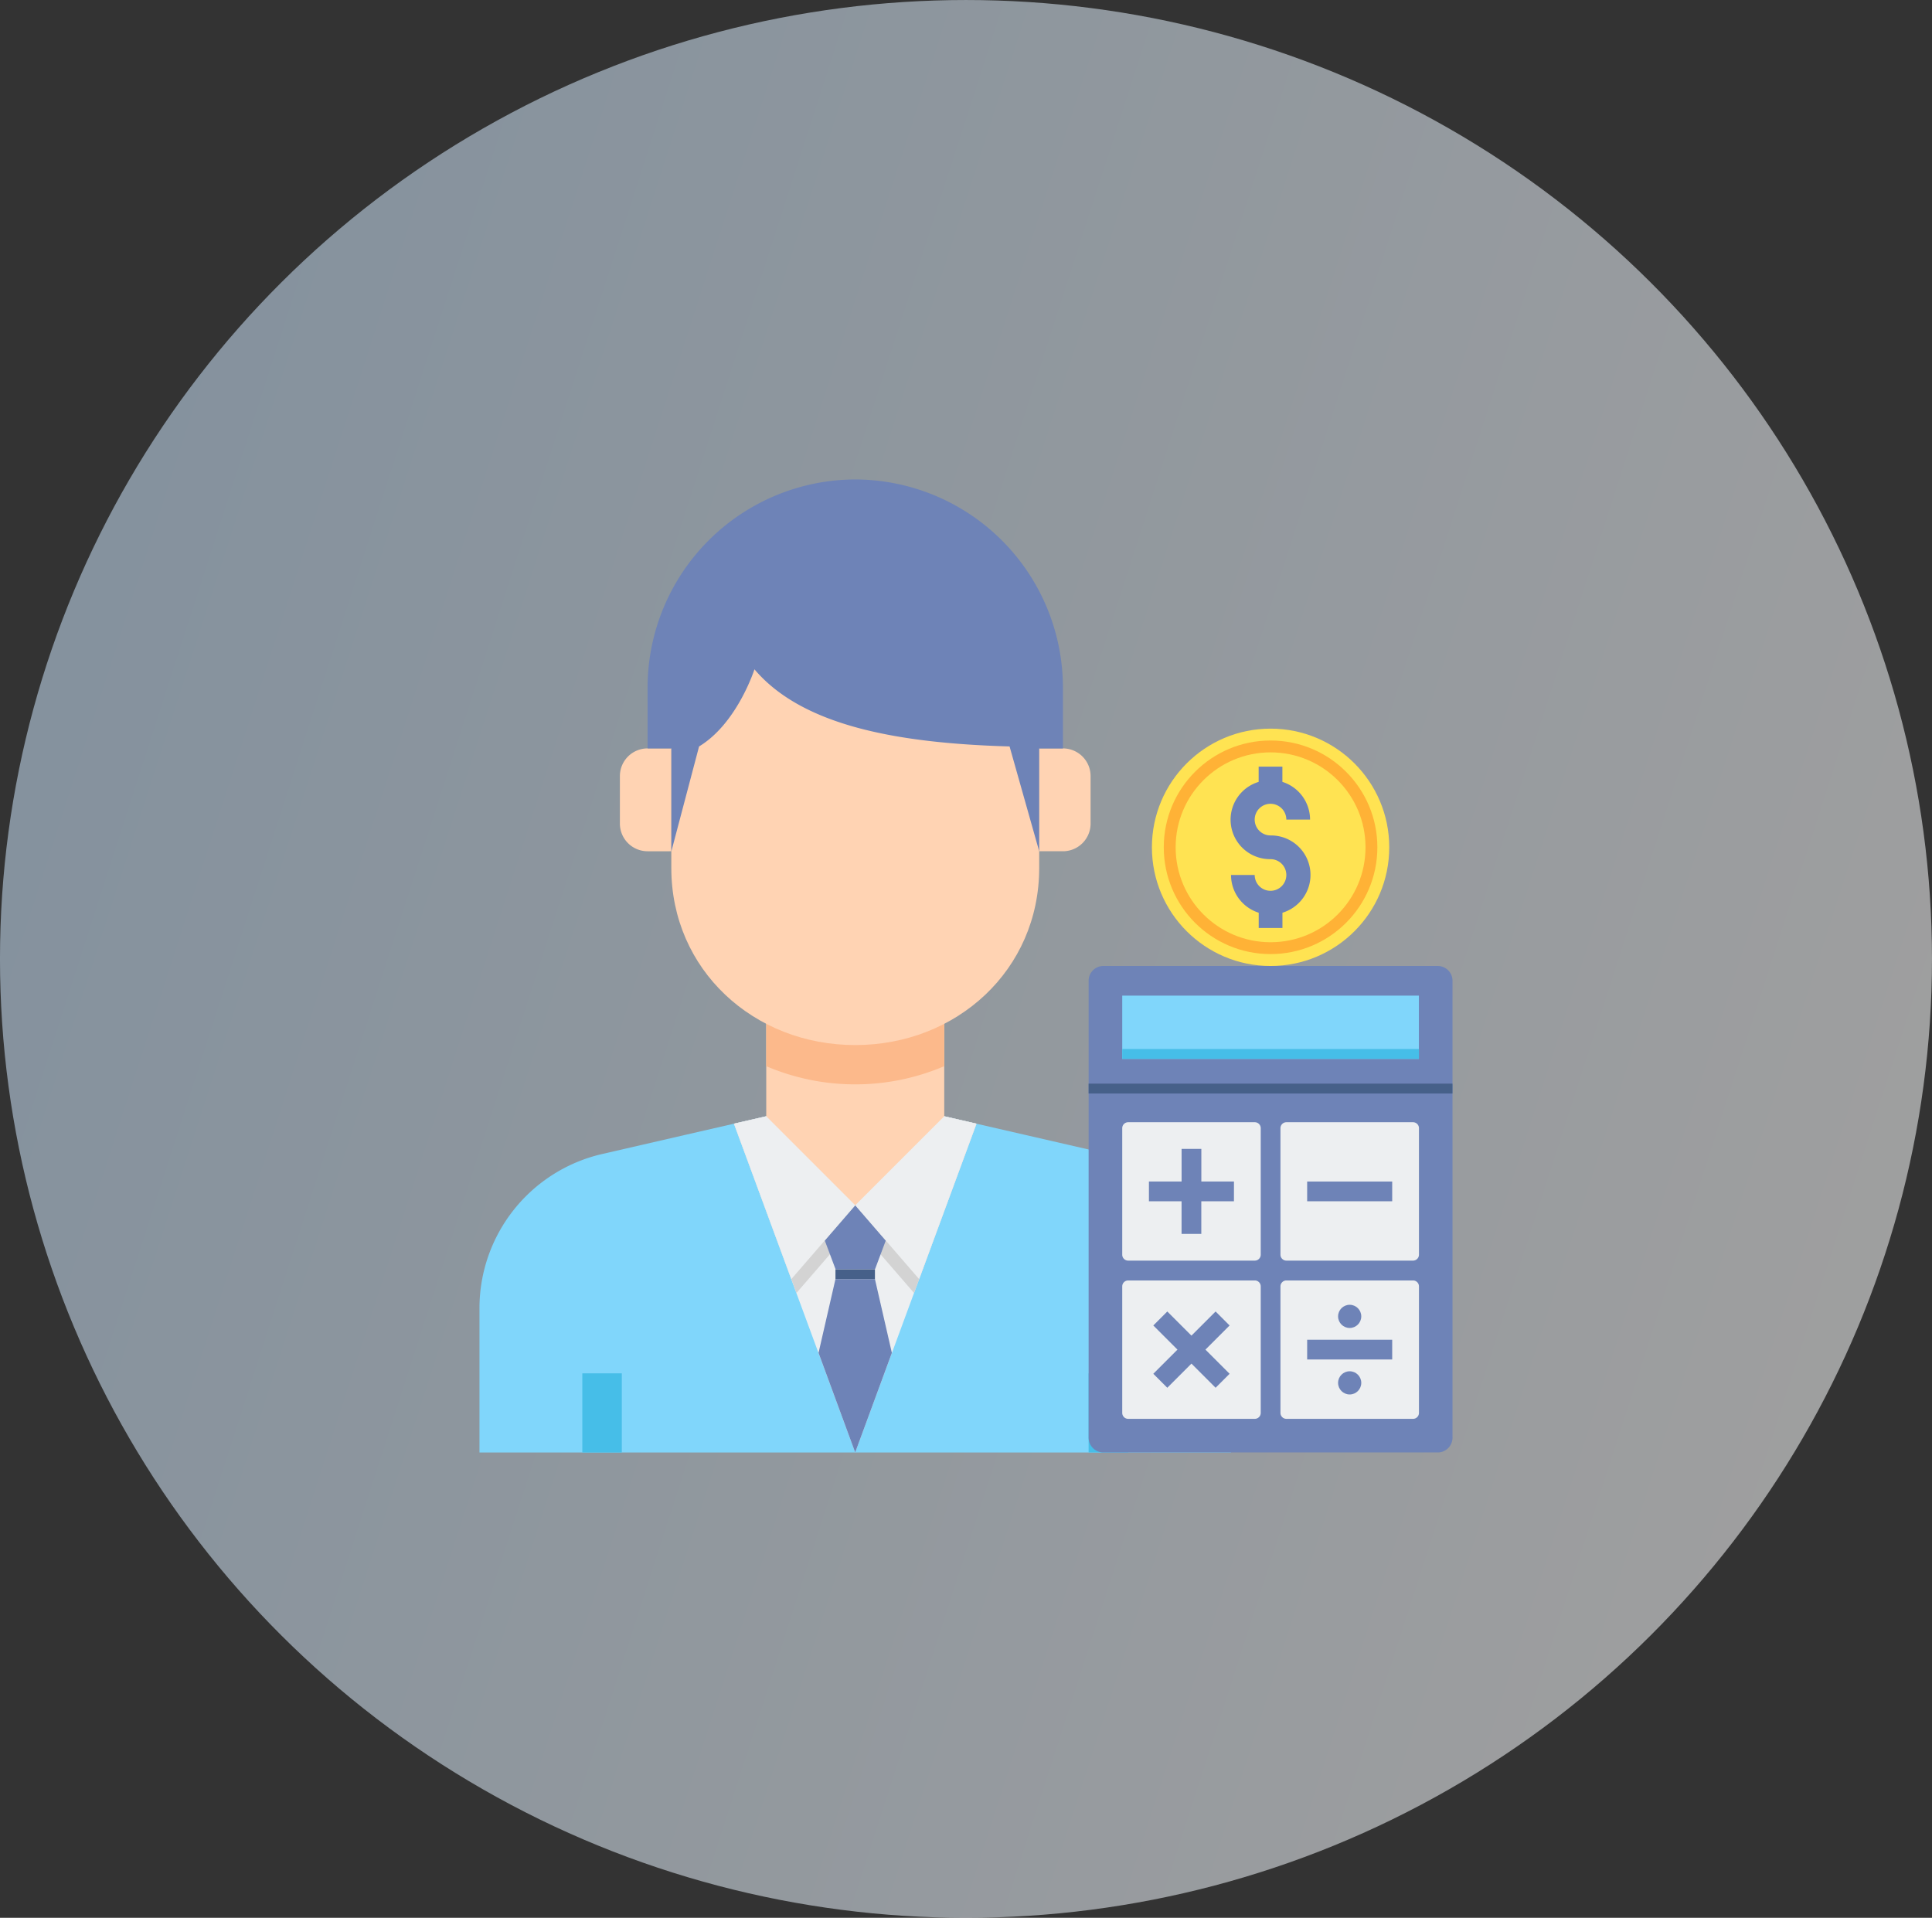 <svg xmlns="http://www.w3.org/2000/svg" xmlns:xlink="http://www.w3.org/1999/xlink" width="137" height="136" viewBox="0 0 137 136">
  <rect x="0" y="0" width="137" height="136" fill="#333333" stroke="none"/>
  <defs>
    <linearGradient id="linear-gradient" x1="1" y1="0.638" x2="-0.024" y2="0.308" gradientUnits="objectBoundingBox">
      <stop offset="0" stop-color="#fff"/>
      <stop offset="1" stop-color="#cae4fc"/>
    </linearGradient>
  </defs>
  <g id="Php" transform="translate(-93.511 -66.24)">
    <g id="Education" transform="translate(93.566 66.413)">
      <ellipse id="Ellipse_404" data-name="Ellipse 404" cx="68.5" cy="68" rx="68.5" ry="68" transform="translate(-0.056 -0.172)" opacity="0.53" fill="url(#linear-gradient)"/>
    </g>
    <g id="accountant" transform="translate(117.511 90.24)">
      <g id="Group_66004" data-name="Group 66004" transform="translate(10 10)">
        <path id="Path_42686" data-name="Path 42686" d="M10,345.611v10.231H63.293V345.611a11.22,11.22,0,0,0-8.7-10.933l-5.864-1.349-3.482-.8L42.957,332H30.335l-2.286.526-3.482.8L18.7,334.677A11.22,11.22,0,0,0,10,345.611Z" transform="translate(-10 -286.841)" fill="#80d6fb"/>
        <g id="Group_65998" data-name="Group 65998" transform="translate(7.293 63.39)">
          <path id="Path_42687" data-name="Path 42687" d="M318,462h2.8v5.61H318Z" transform="translate(-282.098 -462)" fill="#46bee8"/>
          <path id="Path_42688" data-name="Path 42688" d="M62,462h2.8v5.61H62Z" transform="translate(-62 -462)" fill="#46bee8"/>
        </g>
        <g id="Group_65999" data-name="Group 65999" transform="translate(18.049 45.159)">
          <path id="Path_42689" data-name="Path 42689" d="M140.986,332h12.622l2.286.526-8.6,23.316-8.6-23.316Z" transform="translate(-138.7 -332)" fill="#edeff1"/>
          <path id="Path_42690" data-name="Path 42690" d="M140.986,332h12.622l2.286.526-4.427,12.007-4.17-4.819-4.17,4.819L138.7,332.526Z" transform="translate(-138.7 -332)" fill="#d3d3d3"/>
        </g>
        <g id="Group_66000" data-name="Group 66000" transform="translate(20.335 38.427)">
          <path id="Path_42691" data-name="Path 42691" d="M155,290.732V284h12.622v6.732a6.311,6.311,0,1,1-12.622,0Z" transform="translate(-155 -284)" fill="#ffd3b3"/>
          <path id="Path_42692" data-name="Path 42692" d="M161.311,288.47A16.054,16.054,0,0,1,155,287.18V284h12.622v3.18A16.054,16.054,0,0,1,161.311,288.47Z" transform="translate(-155 -284)" fill="#fcb98b"/>
        </g>
        <g id="Group_66001" data-name="Group 66001" transform="translate(24.042 51.47)">
          <path id="Path_42693" data-name="Path 42693" d="M182.634,414.349h2.8l1.2,5.231-2.6,7.062-2.6-7.062Z" transform="translate(-181.433 -409.111)" fill="#6e83b7"/>
          <path id="Path_42694" data-name="Path 42694" d="M190,409.349h2.8v.7H190Z" transform="translate(-188.799 -404.812)" fill="#466089"/>
          <path id="Path_42695" data-name="Path 42695" d="M186.722,377l2.166,2.5-.763,2.034h-2.8l-.763-2.034Z" transform="translate(-184.118 -377)" fill="#6e83b7"/>
        </g>
        <g id="Group_66002" data-name="Group 66002" transform="translate(18.049 45.159)">
          <path id="Path_42696" data-name="Path 42696" d="M206.311,332,200,338.311l4.532,5.238,4.065-11.023Z" transform="translate(-191.403 -332)" fill="#edeff1"/>
          <path id="Path_42697" data-name="Path 42697" d="M138.7,332.526l4.065,11.023,4.532-5.238L140.986,332Z" transform="translate(-138.7 -332)" fill="#edeff1"/>
        </g>
        <g id="Group_66003" data-name="Group 66003" transform="translate(9.957 19.073)">
          <path id="Path_42698" data-name="Path 42698" d="M82.963,146h1.683v7.293H82.963A1.963,1.963,0,0,1,81,151.329v-3.366A1.963,1.963,0,0,1,82.963,146Z" transform="translate(-81 -146)" fill="#ffd3b3"/>
          <path id="Path_42699" data-name="Path 42699" d="M294.683,146H293v7.293h1.683a1.963,1.963,0,0,0,1.963-1.963v-3.366A1.963,1.963,0,0,0,294.683,146Z" transform="translate(-263.268 -146)" fill="#ffd3b3"/>
        </g>
        <path id="Path_42700" data-name="Path 42700" d="M107,105v14.235c0,7.216,5.84,12.552,13.043,12.552s13.043-5.336,13.043-12.552V105Z" transform="translate(-93.396 -91.677)" fill="#ffd3b3"/>
        <path id="Path_42701" data-name="Path 42701" d="M109.726,10a14.769,14.769,0,0,1,14.726,14.726v4.348h-1.683v7.293l-2.1-7.433c-7.978-.229-14.7-1.469-18.091-5.47,0,0-1.222,3.836-3.927,5.47l-1.963,7.433V29.073H95V24.726A14.769,14.769,0,0,1,109.726,10Z" transform="translate(-83.079 -10)" fill="#6e83b7"/>
      </g>
      <g id="Group_66005" data-name="Group 66005" transform="translate(57.683 27.671)">
        <circle id="Ellipse_482" data-name="Ellipse 482" cx="8.415" cy="8.415" r="8.415" fill="#ffe352"/>
        <circle id="Ellipse_483" data-name="Ellipse 483" cx="7.573" cy="7.573" r="7.573" transform="translate(0.841 0.841)" fill="#ffb236"/>
        <circle id="Ellipse_484" data-name="Ellipse 484" cx="6.732" cy="6.732" r="6.732" transform="translate(1.683 1.683)" fill="#ffe352"/>
        <path id="Path_42702" data-name="Path 42702" d="M392.8,160.08a1.122,1.122,0,1,1,1.122-1.122h1.683a2.81,2.81,0,0,0-1.963-2.676V155.2h-1.683v1.083a2.8,2.8,0,0,0,.841,5.48,1.122,1.122,0,1,1-1.122,1.122H390a2.81,2.81,0,0,0,1.963,2.676v1.083h1.683v-1.083a2.8,2.8,0,0,0-.841-5.48Z" transform="translate(-384.39 -152.507)" fill="#6e83b7"/>
      </g>
      <g id="Group_66010" data-name="Group 66010" transform="translate(53.195 44.5)">
        <g id="Group_66006" data-name="Group 66006" transform="translate(0)">
          <path id="Path_42703" data-name="Path 42703" d="M342.753,290.5h-23.7A1.052,1.052,0,0,1,318,289.448v-32.4A1.052,1.052,0,0,1,319.052,256h23.7a1.052,1.052,0,0,1,1.052,1.052v32.4A1.052,1.052,0,0,1,342.753,290.5Z" transform="translate(-318 -256)" fill="#6e83b7"/>
          <path id="Path_42704" data-name="Path 42704" d="M318,315.5h25.8v.7H318Z" transform="translate(-318 -307.155)" fill="#466089"/>
          <path id="Path_42705" data-name="Path 42705" d="M0,0H4.488V21.037H0Z" transform="translate(23.421 2.104) rotate(90)" fill="#80d6fb"/>
          <path id="Path_42706" data-name="Path 42706" d="M0,0H.7V21.037H0Z" transform="translate(23.421 5.89) rotate(90)" fill="#46bee8"/>
        </g>
        <g id="Group_66007" data-name="Group 66007" transform="translate(2.384 11.079)">
          <path id="Path_42707" data-name="Path 42707" d="M344.4,344.817h-8.976A.421.421,0,0,1,335,344.4v-8.976a.421.421,0,0,1,.421-.421H344.4a.421.421,0,0,1,.421.421V344.4A.421.421,0,0,1,344.4,344.817Z" transform="translate(-335 -335)" fill="#edeff1"/>
          <path id="Path_42708" data-name="Path 42708" d="M424.4,344.817h-8.976A.421.421,0,0,1,415,344.4v-8.976a.421.421,0,0,1,.421-.421H424.4a.421.421,0,0,1,.421.421V344.4A.421.421,0,0,1,424.4,344.817Z" transform="translate(-403.78 -335)" fill="#edeff1"/>
          <path id="Path_42709" data-name="Path 42709" d="M344.4,424.817h-8.976A.421.421,0,0,1,335,424.4v-8.976a.421.421,0,0,1,.421-.421H344.4a.421.421,0,0,1,.421.421V424.4A.421.421,0,0,1,344.4,424.817Z" transform="translate(-335 -403.78)" fill="#edeff1"/>
          <path id="Path_42710" data-name="Path 42710" d="M424.4,424.817h-8.976A.421.421,0,0,1,415,424.4v-8.976a.421.421,0,0,1,.421-.421H424.4a.421.421,0,0,1,.421.421V424.4A.421.421,0,0,1,424.4,424.817Z" transform="translate(-403.78 -403.78)" fill="#edeff1"/>
        </g>
        <g id="Group_66009" data-name="Group 66009" transform="translate(4.277 12.973)">
          <path id="Path_42711" data-name="Path 42711" d="M354.53,350.814h-2.314V348.5h-1.4v2.314H348.5v1.4h2.314v2.314h1.4v-2.314h2.314Z" transform="translate(-348.5 -348.5)" fill="#6e83b7"/>
          <path id="Path_42712" data-name="Path 42712" d="M356.124,431.706l-.992-.992-1.713,1.713-1.713-1.713-.992.992,1.713,1.713-1.713,1.713.992.992,1.713-1.713,1.713,1.713.992-.992-1.713-1.713Z" transform="translate(-350.404 -419.184)" fill="#6e83b7"/>
          <path id="Path_42713" data-name="Path 42713" d="M428.5,365h6.03v1.4H428.5Z" transform="translate(-417.28 -362.686)" fill="#6e83b7"/>
          <g id="Group_66008" data-name="Group 66008" transform="translate(11.22 11.055)">
            <circle id="Ellipse_485" data-name="Ellipse 485" cx="0.822" cy="0.822" r="0.822" transform="translate(2.193)" fill="#6e83b7"/>
            <circle id="Ellipse_486" data-name="Ellipse 486" cx="0.822" cy="0.822" r="0.822" transform="translate(2.193 4.715)" fill="#6e83b7"/>
            <path id="Path_42714" data-name="Path 42714" d="M428.5,445h6.03v1.4H428.5Z" transform="translate(-428.5 -442.521)" fill="#6e83b7"/>
          </g>
        </g>
      </g>
    </g>
  </g>
</svg>
